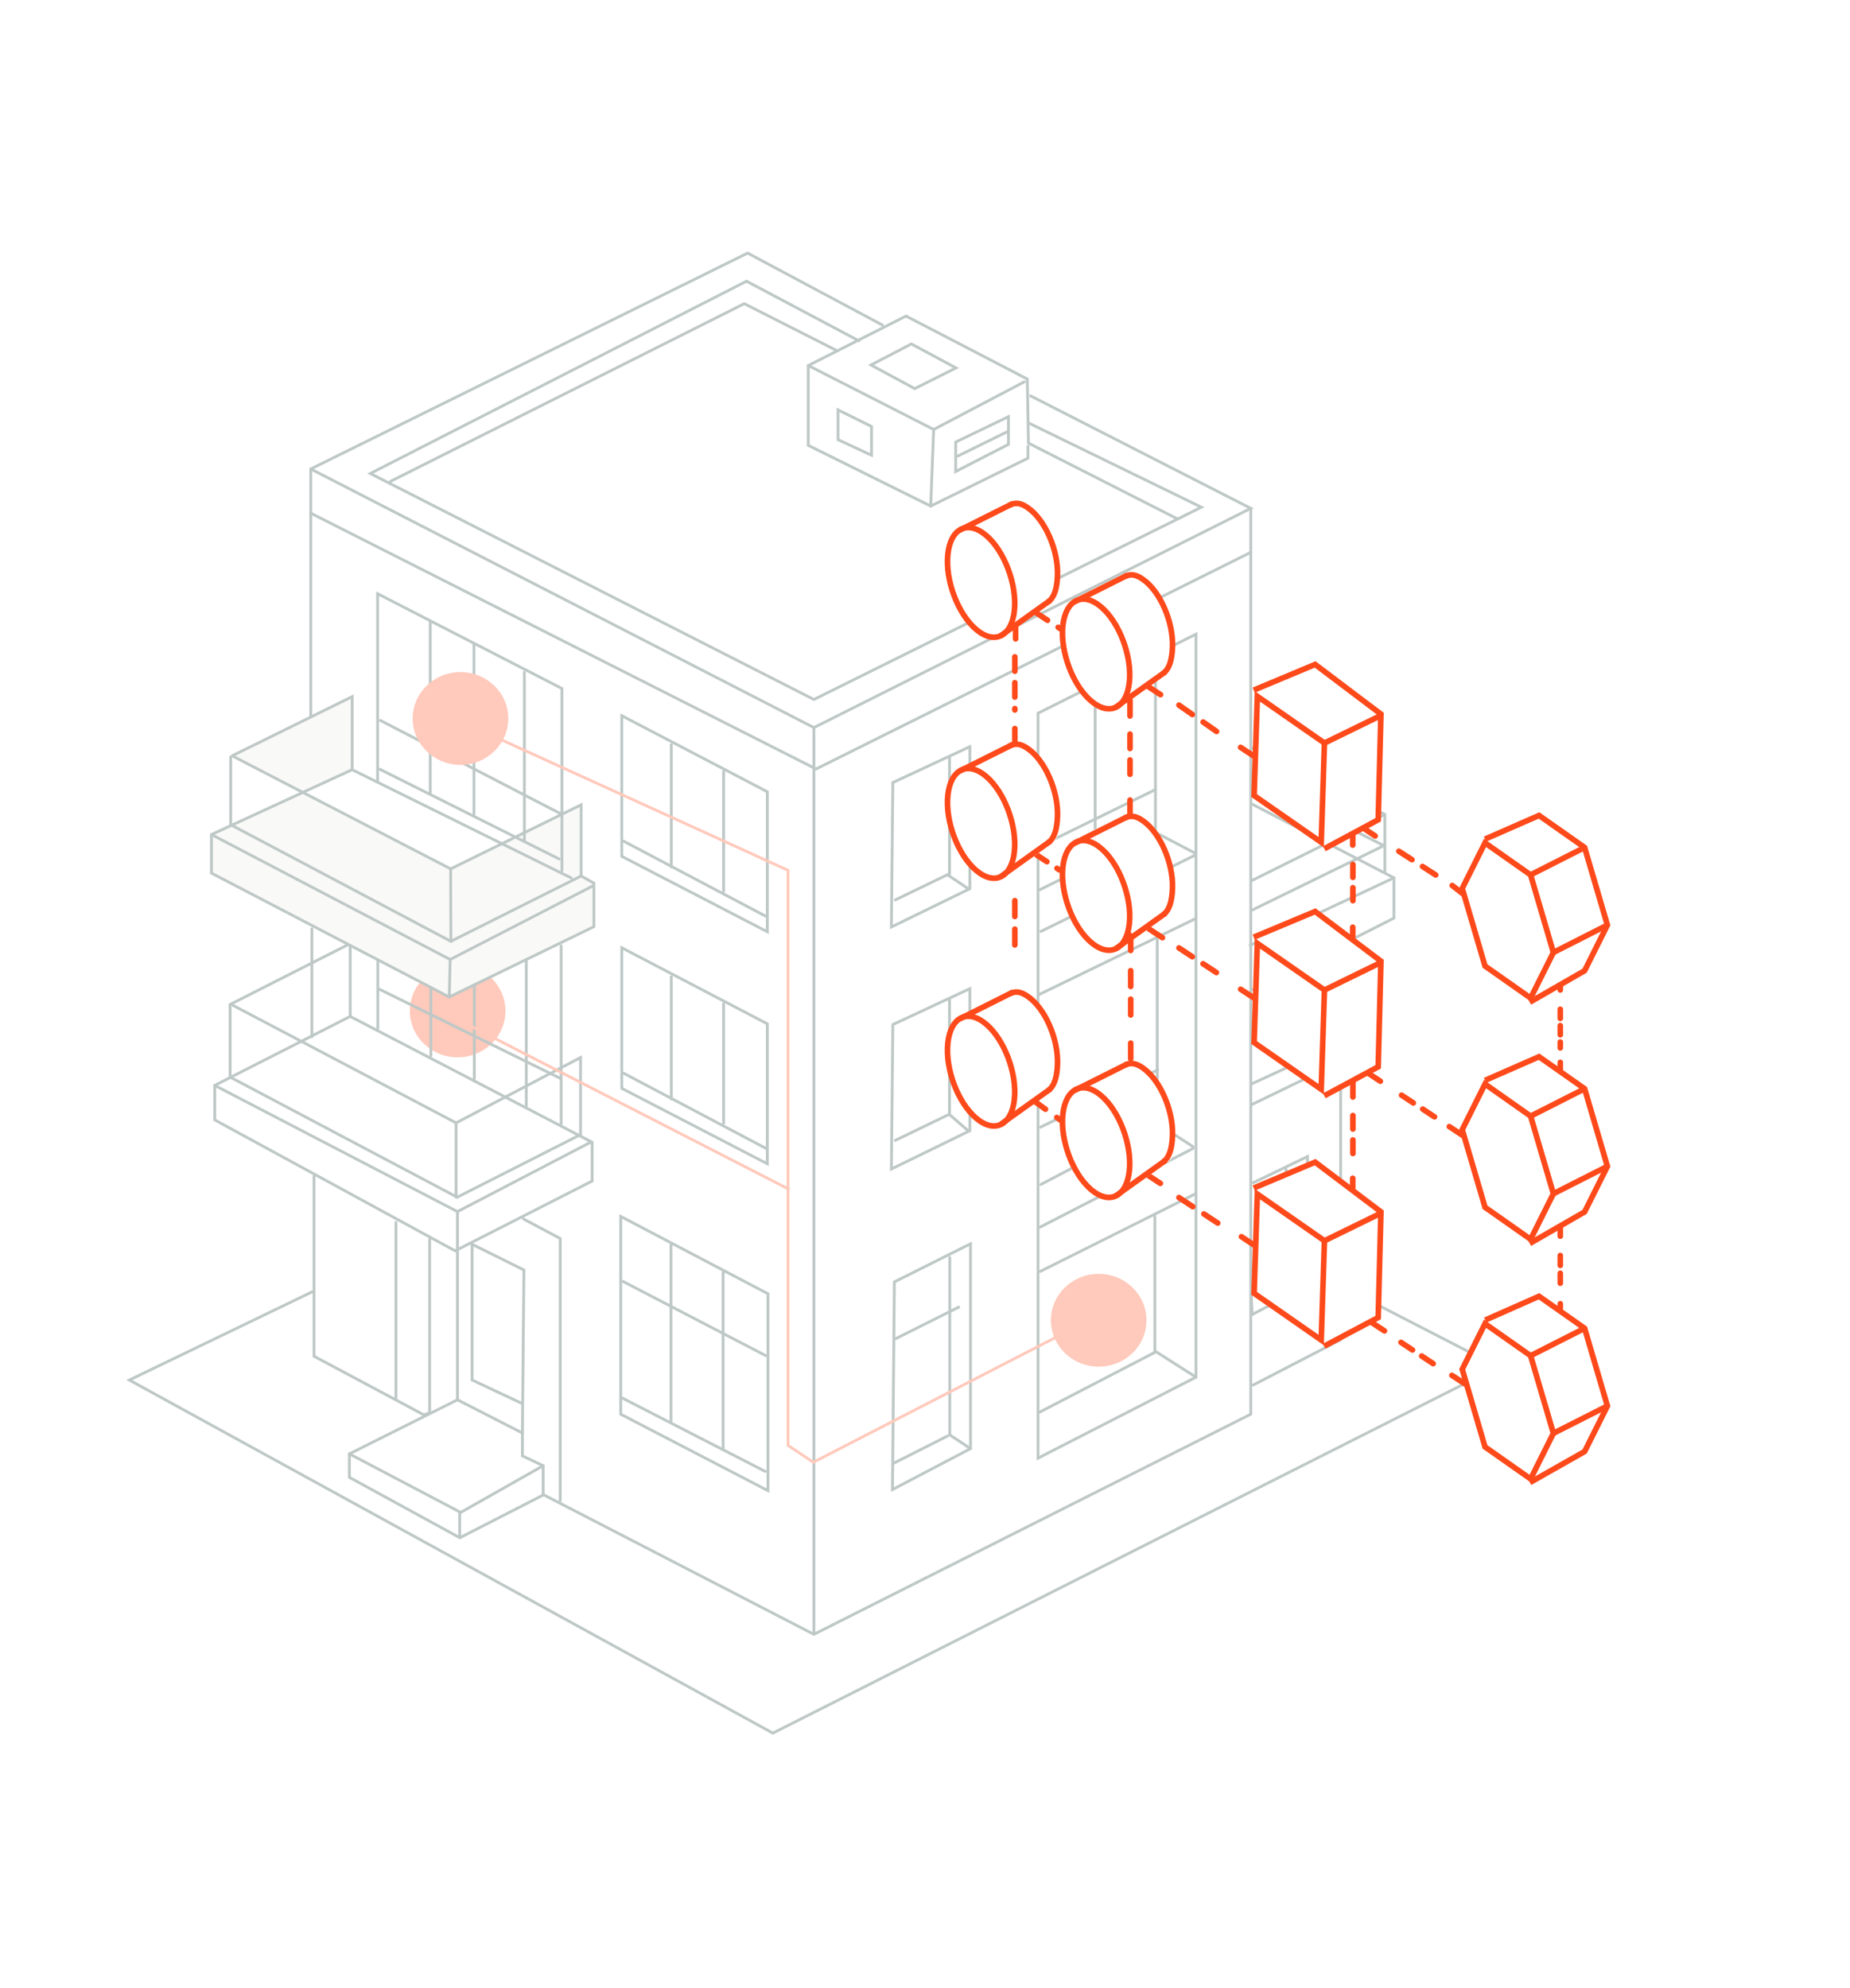 <svg width="658" height="707" viewBox="0 0 658 707" fill="none" xmlns="http://www.w3.org/2000/svg">
<g opacity="0.3">
<g filter="url(#filter0_f_1879_4810)">
<ellipse cx="162.777" cy="359.5" rx="17" ry="16.5" fill="#FE4A1B"/>
</g>
<path d="M110.931 368.701V330.32" stroke="#244640" stroke-miterlimit="10" stroke-linecap="round"/>
<path d="M110.526 279.917V166.774L265.917 90L313.848 115.591" stroke="#244640" stroke-miterlimit="10" stroke-linecap="round"/>
<path d="M366.585 140.789L444.875 180.778L289.484 258.743L110.526 166.773" stroke="#244640" stroke-miterlimit="10" stroke-linecap="round"/>
<path d="M365.787 150.385L427.303 180.371L289.483 248.749L131.701 168.379L265.524 100L305.46 121.185" stroke="#244640" stroke-miterlimit="10" stroke-linecap="round"/>
<path d="M297.87 124.795L264.715 107.992L138.887 171.179" stroke="#244640" stroke-miterlimit="10" stroke-linecap="round"/>
<path d="M418.512 184.373L365.788 157.579L365.383 134.786L322.247 112.398L287.485 129.987V158.377L331.026 179.967L365.633 162.926V158.734" stroke="#244640" stroke-miterlimit="10" stroke-linecap="round"/>
<path d="M364.289 135.796L332.085 152.73L287.485 129.984" stroke="#244640" stroke-miterlimit="10" stroke-linecap="round"/>
<path d="M331.026 179.969L332.085 152.734" stroke="#244640" stroke-miterlimit="10" stroke-linecap="round"/>
<path d="M309.779 129.795L325.352 138.191L340.02 130.843L324.15 122.305L309.779 129.795Z" stroke="#244640" stroke-miterlimit="10" stroke-linecap="round"/>
<path d="M298.073 156.352V145.766L309.97 151.66V161.89L298.073 156.352Z" stroke="#244640" stroke-miterlimit="10" stroke-linecap="round"/>
<path d="M339.913 157.199V167.666L358.674 158.032V148.172L339.913 157.199Z" stroke="#244640" stroke-miterlimit="10" stroke-linecap="round"/>
<path d="M340.639 162.195L358.091 153.609" stroke="#244640" stroke-miterlimit="10" stroke-linecap="round"/>
<path d="M110.49 182.469L290.257 273.462L444.922 196.39" stroke="#244640" stroke-miterlimit="10" stroke-linecap="round"/>
<path d="M444.874 180.773V502.899L289.483 581.185L193.36 531.563L163.548 546.841L124.278 525.37V517.01L162.715 497.778V430.864L210.325 406.059V406.047L124.552 361.449L76.371 385.981V398.247L112.667 418.015L161.871 444.809L210.61 419.992V406.214" stroke="#244640" stroke-miterlimit="10" stroke-linecap="round"/>
<path d="M111.05 459.384L46 490.763L274.887 616.315L532.777 486.059L477.899 457.812" stroke="#244640" stroke-miterlimit="10" stroke-linecap="round"/>
<path d="M445.731 492.533L476.829 476.421V336.508" stroke="#244640" stroke-miterlimit="10" stroke-linecap="round"/>
<path d="M445.732 351.888L495.78 326.488V312.173L445.125 285.844" stroke="#244640" stroke-miterlimit="10" stroke-linecap="round"/>
<path d="M445.374 266.016L492.555 289.63V310.137" stroke="#244640" stroke-miterlimit="10" stroke-linecap="round"/>
<path d="M445.731 277.102L492.139 300.692C492.139 300.692 492.163 300.74 492.139 300.752L445.374 323.628" stroke="#244640" stroke-miterlimit="10" stroke-linecap="round"/>
<path d="M445.018 313.247L492.556 289.633" stroke="#244640" stroke-miterlimit="10" stroke-linecap="round"/>
<path d="M444.66 336.144L495.779 312.172" stroke="#244640" stroke-miterlimit="10" stroke-linecap="round"/>
<path d="M464.671 344.016V383.385L445.208 392.805" stroke="#244640" stroke-miterlimit="10" stroke-linecap="round"/>
<path d="M445.018 385.529L464.314 376.586" stroke="#244640" stroke-miterlimit="10" stroke-linecap="round"/>
<path d="M445.731 420.601L465.027 411.289V457.101L445.374 467.473L445.018 460.316L457.521 453.874L457.426 415.886" stroke="#244640" stroke-miterlimit="10" stroke-linecap="round"/>
<path d="M458.342 454.289L463.802 456.766" stroke="#244640" stroke-miterlimit="10" stroke-linecap="round"/>
<path d="M369.201 518.529V253.624L425.388 225.508V489.734L369.201 518.529Z" stroke="#244640" stroke-miterlimit="10" stroke-linecap="round"/>
<path d="M318.107 455.864L345.183 442.312V515.145L317.429 529.709L318.107 455.864Z" stroke="#244640" stroke-miterlimit="10" stroke-linecap="round"/>
<path d="M337.807 447.203V510.259L345.182 515.141" stroke="#244640" stroke-miterlimit="10" stroke-linecap="round"/>
<path d="M337.046 510.641L317.773 520.382" stroke="#244640" stroke-miterlimit="10" stroke-linecap="round"/>
<path d="M318.595 476.034L340.984 464.828" stroke="#244640" stroke-miterlimit="10" stroke-linecap="round"/>
<path d="M317.559 364.348L344.945 351.594V402.098L317.048 415.709L317.559 364.348Z" stroke="#244640" stroke-miterlimit="10" stroke-linecap="round"/>
<path d="M318.428 405.531L337.712 396.218V355.562" stroke="#244640" stroke-miterlimit="10" stroke-linecap="round"/>
<path d="M344.147 401.928L338.068 396.664" stroke="#244640" stroke-miterlimit="10" stroke-linecap="round"/>
<path d="M317.559 278.285L344.945 265.531V316.035L317.048 329.647L317.559 278.285Z" stroke="#244640" stroke-miterlimit="10" stroke-linecap="round"/>
<path d="M318.428 320.016L337.712 310.703V269.5" stroke="#244640" stroke-miterlimit="10" stroke-linecap="round"/>
<path d="M344.148 315.878L337.308 311.281" stroke="#244640" stroke-miterlimit="10" stroke-linecap="round"/>
<path d="M111.691 418.258V482.302L150.783 503.154L152.805 502.415V440.777" stroke="#244640" stroke-miterlimit="10" stroke-linecap="round"/>
<path d="M140.826 434.68V497.056" stroke="#244640" stroke-miterlimit="10" stroke-linecap="round"/>
<path d="M162.716 497.781L185.807 509.606V517.728L193.183 521.229V531.566" stroke="#244640" stroke-miterlimit="10" stroke-linecap="round"/>
<path d="M124.278 517.023L163.87 537.84L193.182 521.227" stroke="#244640" stroke-miterlimit="10" stroke-linecap="round"/>
<path d="M163.501 546.108V537.844" stroke="#244640" stroke-miterlimit="10" stroke-linecap="round"/>
<path d="M185.473 498.998L167.914 490.745V442.587C167.914 442.587 167.962 442.504 168.009 442.528L186.342 451.626L185.806 509.608" stroke="#244640" stroke-miterlimit="10" stroke-linecap="round"/>
<path d="M186.188 433.484L199.262 440.427V533.635" stroke="#244640" stroke-miterlimit="10" stroke-linecap="round"/>
<path d="M124.564 361.456V336.603C124.564 336.114 124.052 335.793 123.612 336.019L81.844 357.193V383.022L162.62 425.738L206.482 403.481V376.068L162.228 399.313L82.938 357.55" stroke="#244640" stroke-miterlimit="10" stroke-linecap="round"/>
<path d="M125.253 273.707V247.734L82.652 268.729C82.652 268.729 82.617 268.801 82.652 268.824L160.288 308.98L206.696 286.199V311.516L211.241 314.053V329.534L159.777 354.542L75.205 310.492V296.774L125.241 273.707H125.253Z" fill="#EBECE5" stroke="#244640" stroke-miterlimit="10" stroke-linecap="round"/>
<path d="M82.046 269.188V293.278L160.372 334.744L206.697 311.51" stroke="#244640" stroke-miterlimit="10" stroke-linecap="round"/>
<path d="M210.849 315.041L160.111 341.216L75.218 296.773" stroke="#244640" stroke-miterlimit="10" stroke-linecap="round"/>
<path d="M125.254 273.711L203.175 312.211" stroke="#244640" stroke-miterlimit="10" stroke-linecap="round"/>
<path d="M199.868 309.664V244.846L134.307 211.133V277.951" stroke="#244640" stroke-miterlimit="10" stroke-linecap="round"/>
<path d="M135.307 256.203L199.666 289.511" stroke="#244640" stroke-miterlimit="10" stroke-linecap="round"/>
<path d="M186.509 239.055V298.693" stroke="#244640" stroke-miterlimit="10" stroke-linecap="round"/>
<path d="M168.58 229.281V290.122" stroke="#244640" stroke-miterlimit="10" stroke-linecap="round"/>
<path d="M153.032 220.906V282.33" stroke="#244640" stroke-miterlimit="10" stroke-linecap="round"/>
<path d="M135.104 273.555L198.868 305.47" stroke="#244640" stroke-miterlimit="10" stroke-linecap="round"/>
<path d="M134.378 365.64V341.633" stroke="#244640" stroke-miterlimit="10" stroke-linecap="round"/>
<path d="M153.27 375.393V351.195" stroke="#244640" stroke-miterlimit="10" stroke-linecap="round"/>
<path d="M168.711 383.533V350.594" stroke="#244640" stroke-miterlimit="10" stroke-linecap="round"/>
<path d="M187.198 393.292V341.633" stroke="#244640" stroke-miterlimit="10" stroke-linecap="round"/>
<path d="M199.595 399.61V336.352" stroke="#244640" stroke-miterlimit="10" stroke-linecap="round"/>
<path d="M134.985 351.805L199.393 383.529" stroke="#244640" stroke-miterlimit="10" stroke-linecap="round"/>
<path d="M162.216 399.312V425.737" stroke="#244640" stroke-miterlimit="10" stroke-linecap="round"/>
<path d="M162.715 430.868L76.371 385.984" stroke="#244640" stroke-miterlimit="10" stroke-linecap="round"/>
<path d="M160.276 308.984L160.372 334.742" stroke="#244640" stroke-miterlimit="10" stroke-linecap="round"/>
<path d="M160.11 341.219L159.789 354.532" stroke="#244640" stroke-miterlimit="10" stroke-linecap="round"/>
<path d="M289.483 258.742V581.189" stroke="#244640" stroke-miterlimit="10" stroke-linecap="round"/>
<path d="M410.97 232.891V296.03L369.784 316.429" stroke="#244640" stroke-miterlimit="10" stroke-linecap="round"/>
<path d="M370.213 331.237L425.198 304.038C425.436 303.919 425.436 303.585 425.198 303.466L410.958 296.023" stroke="#244640" stroke-miterlimit="10" stroke-linecap="round"/>
<path d="M389.521 244.703V306.33" stroke="#244640" stroke-miterlimit="10" stroke-linecap="round"/>
<path d="M369.784 300.958L410.97 280.773" stroke="#244640" stroke-miterlimit="10" stroke-linecap="round"/>
<path d="M369.784 353.568L389.223 344.137L425.126 326.727" stroke="#244640" stroke-miterlimit="10" stroke-linecap="round"/>
<path d="M370.213 421.21L411.612 399.525V334.242" stroke="#244640" stroke-miterlimit="10" stroke-linecap="round"/>
<path d="M369.784 436.452L424.079 408.538C424.436 408.36 424.46 407.847 424.127 407.633L411.612 399.523" stroke="#244640" stroke-miterlimit="10" stroke-linecap="round"/>
<path d="M369.999 452.126L425.067 424.594" stroke="#244640" stroke-miterlimit="10" stroke-linecap="round"/>
<path d="M369.784 502.166L411.184 480.695L425.388 489.734" stroke="#244640" stroke-miterlimit="10" stroke-linecap="round"/>
<path d="M410.756 432.594V480.692" stroke="#244640" stroke-miterlimit="10" stroke-linecap="round"/>
<path d="M370.082 400.833L411.779 380.445" stroke="#244640" stroke-miterlimit="10" stroke-linecap="round"/>
<path d="M220.771 432.57V502.902L273.139 530.089V460.079L220.771 432.57Z" stroke="#244640" stroke-miterlimit="10" stroke-linecap="round"/>
<path d="M221.579 455.688L272.329 482.065" stroke="#244640" stroke-miterlimit="10" stroke-linecap="round"/>
<path d="M221.413 497.195L272.163 523.251" stroke="#244640" stroke-miterlimit="10" stroke-linecap="round"/>
<path d="M238.65 442.656V505.343" stroke="#244640" stroke-miterlimit="10" stroke-linecap="round"/>
<path d="M257.197 452.438V515.112" stroke="#244640" stroke-miterlimit="10" stroke-linecap="round"/>
<path d="M221.15 337.039V387.031L272.912 413.849V364.083L221.15 337.039Z" stroke="#244640" stroke-miterlimit="10" stroke-linecap="round"/>
<path d="M238.769 347.352V390.83" stroke="#244640" stroke-miterlimit="10" stroke-linecap="round"/>
<path d="M221.841 381.664L272.353 408.339" stroke="#244640" stroke-miterlimit="10" stroke-linecap="round"/>
<path d="M257.363 356.938V399.451" stroke="#244640" stroke-miterlimit="10" stroke-linecap="round"/>
<path d="M221.15 254.516V304.519L272.912 331.337V281.56L221.15 254.516Z" stroke="#244640" stroke-miterlimit="10" stroke-linecap="round"/>
<path d="M238.769 264.844V308.322" stroke="#244640" stroke-miterlimit="10" stroke-linecap="round"/>
<path d="M221.841 299.148L272.353 325.824" stroke="#244640" stroke-miterlimit="10" stroke-linecap="round"/>
<path d="M257.363 274.43V316.931" stroke="#244640" stroke-miterlimit="10" stroke-linecap="round"/>
<g filter="url(#filter1_f_1879_4810)">
<ellipse cx="390.777" cy="469.5" rx="17" ry="16.5" fill="#FE4A1B"/>
</g>
<g filter="url(#filter2_f_1879_4810)">
<ellipse cx="163.777" cy="255.5" rx="17" ry="16.5" fill="#FE4A1B"/>
</g>
<g filter="url(#filter3_f_1879_4810)">
<path d="M162.777 256L280.277 309.5V514L289.277 520L388.277 469" stroke="#FE4A1B"/>
</g>
<g filter="url(#filter4_f_1879_4810)">
<path d="M163.777 363L280.777 423" stroke="#FE4A1B"/>
</g>
</g>
<path d="M360.954 307.406V313.033" stroke="white" stroke-width="2" stroke-miterlimit="10" stroke-linecap="round"/>
<path d="M360.954 345.18V352.047" stroke="white" stroke-width="2" stroke-miterlimit="10" stroke-linecap="round"/>
<path d="M484.404 294.164L489.111 297.27" stroke="#FE4A1B" stroke-width="2" stroke-miterlimit="10" stroke-linecap="round"/>
<path d="M497.532 302.703L512.283 312.201" stroke="#FE4A1B" stroke-width="2" stroke-miterlimit="10" stroke-linecap="round" stroke-dasharray="5.57 4.45"/>
<path d="M516.518 314.891L520.466 317.951" stroke="#FE4A1B" stroke-width="2" stroke-miterlimit="10" stroke-linecap="round"/>
<path d="M408.064 243.938L412.771 247.021" stroke="#FE4A1B" stroke-width="2" stroke-miterlimit="10" stroke-linecap="round"/>
<path d="M419.326 250.75L436.494 262.768" stroke="#FE4A1B" stroke-width="2" stroke-miterlimit="10" stroke-linecap="round" stroke-dasharray="5.83 4.66"/>
<path d="M441.256 265.773L445.962 268.879" stroke="#FE4A1B" stroke-width="2" stroke-miterlimit="10" stroke-linecap="round"/>
<path d="M368.789 218.078L377.324 223.705" stroke="#FE4A1B" stroke-width="2" stroke-miterlimit="10" stroke-linecap="round" stroke-dasharray="4.54 4.54"/>
<path d="M486.271 381.406L490.955 384.49" stroke="#FE4A1B" stroke-width="2" stroke-miterlimit="10" stroke-linecap="round"/>
<path d="M498.5 389.461L511.719 398.148" stroke="#FE4A1B" stroke-width="2" stroke-miterlimit="10" stroke-linecap="round" stroke-dasharray="5.01 4.01"/>
<path d="M515.48 400.625L520.187 403.731" stroke="#FE4A1B" stroke-width="2" stroke-miterlimit="10" stroke-linecap="round"/>
<path d="M408.739 330.375L413.446 333.458" stroke="#FE4A1B" stroke-width="2" stroke-miterlimit="10" stroke-linecap="round"/>
<path d="M419.328 337.102L434.304 346.937" stroke="#FE4A1B" stroke-width="2" stroke-miterlimit="10" stroke-linecap="round" stroke-dasharray="5.69 4.55"/>
<path d="M441.257 351.789L445.963 354.873" stroke="#FE4A1B" stroke-width="2" stroke-miterlimit="10" stroke-linecap="round"/>
<path d="M368.788 304.078L376.828 309.367" stroke="#FE4A1B" stroke-width="2" stroke-miterlimit="10" stroke-linecap="round" stroke-dasharray="4.28 4.28"/>
<path d="M487.713 470.195L492.42 473.279" stroke="#FE4A1B" stroke-width="2" stroke-miterlimit="10" stroke-linecap="round"/>
<path d="M498.299 477.367L511.203 485.875" stroke="#FE4A1B" stroke-width="2" stroke-miterlimit="10" stroke-linecap="round" stroke-dasharray="4.9 3.92"/>
<path d="M516.402 489.086L521.109 492.169" stroke="#FE4A1B" stroke-width="2" stroke-miterlimit="10" stroke-linecap="round"/>
<path d="M407.995 417.711L412.702 420.817" stroke="#FE4A1B" stroke-width="2" stroke-miterlimit="10" stroke-linecap="round"/>
<path d="M419.325 425.867L434.864 436.085" stroke="#FE4A1B" stroke-width="2" stroke-miterlimit="10" stroke-linecap="round" stroke-dasharray="5.9 4.72"/>
<path d="M441.55 439.789L446.234 442.895" stroke="#FE4A1B" stroke-width="2" stroke-miterlimit="10" stroke-linecap="round"/>
<path d="M367.824 391.531L377.267 398.399" stroke="#FE4A1B" stroke-width="2" stroke-miterlimit="10" stroke-linecap="round" stroke-dasharray="4.98 4.98"/>
<path d="M361.224 221.562V227.189" stroke="#FE4A1B" stroke-width="2" stroke-miterlimit="10" stroke-linecap="round"/>
<path d="M360.954 233.586L360.954 252.471" stroke="#FE4A1B" stroke-width="2" stroke-miterlimit="10" stroke-linecap="round" stroke-dasharray="5.11 4.08"/>
<path d="M360.954 259.078V264.705" stroke="#FE4A1B" stroke-width="2" stroke-miterlimit="10" stroke-linecap="round"/>
<path d="M360.954 320.281V338.875" stroke="#FE4A1B" stroke-width="2" stroke-miterlimit="10" stroke-linecap="round" stroke-dasharray="5.63 4.5"/>
<path d="M401.914 248.992V254.619" stroke="#FE4A1B" stroke-width="2" stroke-miterlimit="10" stroke-linecap="round"/>
<path d="M401.914 261.055V277.124" stroke="#FE4A1B" stroke-width="2" stroke-miterlimit="10" stroke-linecap="round" stroke-dasharray="5.11 4.08"/>
<path d="M401.914 284.516V290.142" stroke="#FE4A1B" stroke-width="2" stroke-miterlimit="10" stroke-linecap="round"/>
<path d="M402.16 332.367V337.994" stroke="#FE4A1B" stroke-width="2" stroke-miterlimit="10" stroke-linecap="round"/>
<path d="M402.16 345.18V362.915" stroke="#FE4A1B" stroke-width="2" stroke-miterlimit="10" stroke-linecap="round" stroke-dasharray="5.63 4.5"/>
<path d="M402.16 370.938V376.564" stroke="#FE4A1B" stroke-width="2" stroke-miterlimit="10" stroke-linecap="round"/>
<path d="M481.134 297.102L481.134 300.535" stroke="#FE4A1B" stroke-width="2" stroke-miterlimit="10" stroke-linecap="round"/>
<path d="M481.187 307.406V321.9" stroke="#FE4A1B" stroke-width="2" stroke-miterlimit="10" stroke-linecap="round" stroke-dasharray="4.6 3.68"/>
<path d="M481.134 329.727L481.134 333.16" stroke="#FE4A1B" stroke-width="2" stroke-miterlimit="10" stroke-linecap="round"/>
<path d="M481.187 384.492V390.119" stroke="#FE4A1B" stroke-width="2" stroke-miterlimit="10" stroke-linecap="round"/>
<path d="M481.187 396.68V411.917" stroke="#FE4A1B" stroke-width="2" stroke-miterlimit="10" stroke-linecap="round" stroke-dasharray="4.83 3.86"/>
<path d="M481.134 419V422.434" stroke="#FE4A1B" stroke-width="2" stroke-miterlimit="10" stroke-linecap="round"/>
<path d="M554.955 350.32L554.955 352.037" stroke="#FE4A1B" stroke-width="2" stroke-miterlimit="10" stroke-linecap="round"/>
<path d="M554.955 358.906L554.955 372.641" stroke="#FE4A1B" stroke-width="2" stroke-miterlimit="10" stroke-linecap="round" stroke-dasharray="3.24 2.59"/>
<path d="M554.955 377.789L554.955 381.223" stroke="#FE4A1B" stroke-width="2" stroke-miterlimit="10" stroke-linecap="round"/>
<path d="M554.955 436.164L554.955 439.598" stroke="#FE4A1B" stroke-width="2" stroke-miterlimit="10" stroke-linecap="round"/>
<path d="M554.955 446.469V457.542" stroke="#FE4A1B" stroke-width="2" stroke-miterlimit="10" stroke-linecap="round" stroke-dasharray="3.52 2.81"/>
<path d="M554.955 463.633L554.955 465.35" stroke="#FE4A1B" stroke-width="2" stroke-miterlimit="10" stroke-linecap="round"/>
<path d="M445.918 422.479L467.762 413.273L491.16 430.941L490.192 468.527L470.96 478.722" fill="white"/>
<path d="M445.918 422.479L467.762 413.273L491.16 430.941L490.192 468.527L470.96 478.722" stroke="#FE4A1B" stroke-width="2" stroke-miterlimit="10"/>
<path d="M469.926 476.54L446.055 459.907L447.203 424.617L471.074 441.227L469.926 476.54Z" fill="white" stroke="#FE4A1B" stroke-width="2" stroke-miterlimit="10"/>
<path d="M471.072 441.231L491.34 431.328" stroke="#FE4A1B" stroke-width="2" stroke-miterlimit="10"/>
<path d="M445.918 333.27L467.762 324.133L491.16 341.8L490.192 379.364L471.028 389.672" fill="white"/>
<path d="M445.918 333.27L467.762 324.133L491.16 341.8L490.192 379.364L471.028 389.672" stroke="#FE4A1B" stroke-width="2" stroke-miterlimit="10"/>
<path d="M469.926 387.361L446.055 370.751L447.203 335.461L471.074 352.071L469.926 387.361Z" fill="white" stroke="#FE4A1B" stroke-width="2" stroke-miterlimit="10"/>
<path d="M471.072 352.075L491.34 342.172" stroke="#FE4A1B" stroke-width="2" stroke-miterlimit="10"/>
<path d="M445.918 245.419L467.762 236.281L491.16 253.949L490.192 291.512L471.028 301.82" fill="white"/>
<path d="M445.918 245.419L467.762 236.281L491.16 253.949L490.192 291.512L471.028 301.82" stroke="#FE4A1B" stroke-width="2" stroke-miterlimit="10"/>
<path d="M361.035 179L345.584 185.867L339.575 194.451L361.035 222.779L375.628 212.478V203.035L373.912 192.735L367.044 182.434L361.035 179Z" fill="white"/>
<path d="M469.926 299.525L446.055 282.915L447.203 247.625L471.074 264.235L469.926 299.525Z" fill="white" stroke="#FE4A1B" stroke-width="2" stroke-miterlimit="10"/>
<path d="M471.072 264.239L491.34 254.336" stroke="#FE4A1B" stroke-width="2" stroke-miterlimit="10"/>
<path d="M360.907 215.415C360.592 225.16 354.985 229.347 348.386 224.755C341.788 220.164 336.699 208.55 337.014 198.805C337.329 189.06 342.937 184.874 349.535 189.465C356.133 194.056 361.223 205.67 360.907 215.415Z" fill="white" stroke="#FE4A1B" stroke-width="2" stroke-miterlimit="10"/>
<path d="M359.128 179.625C361.11 178.635 362.956 178.725 365.614 180.593C371.717 184.847 376.423 195.605 376.13 204.607C375.973 209.244 374.982 212.507 372.797 214.038" fill="white"/>
<path d="M359.128 179.625C361.11 178.635 362.956 178.725 365.614 180.593C371.717 184.847 376.423 195.605 376.13 204.607C375.973 209.244 374.982 212.507 372.797 214.038" stroke="#FE4A1B" stroke-width="2" stroke-miterlimit="10"/>
<path d="M355.818 226.16L373.677 213.398" stroke="#FE4A1B" stroke-width="2" stroke-miterlimit="10"/>
<path d="M359.118 266.07L347.965 271.026C346.969 271.469 346.112 272.175 345.487 273.068L342.94 276.707C341.446 278.841 341.5 281.695 343.073 283.771L361.894 308.615L373.947 300.107C375.54 298.983 376.487 297.155 376.487 295.205V289.368C376.487 289.037 376.459 288.708 376.405 288.382L374.982 279.841C374.842 279.003 374.526 278.205 374.056 277.499L368.688 269.448C368.172 268.673 367.482 268.029 366.673 267.567L364.531 266.343C362.873 265.396 360.863 265.294 359.118 266.07Z" fill="white"/>
<path d="M359.118 353.632L347.965 358.589C346.969 359.032 346.112 359.738 345.487 360.631L342.94 364.269C341.446 366.403 341.5 369.257 343.073 371.333L361.894 396.177L373.947 387.669C375.54 386.545 376.487 384.717 376.487 382.767V376.93C376.487 376.6 376.459 376.27 376.405 375.944L374.982 367.403C374.842 366.566 374.526 365.768 374.056 365.061L368.688 357.011C368.172 356.236 367.482 355.591 366.673 355.129L364.531 353.906C362.873 352.958 360.863 352.857 359.118 353.632Z" fill="white"/>
<path d="M360.254 179.047L341.202 188.59" stroke="#FE4A1B" stroke-width="2" stroke-miterlimit="10"/>
<path d="M360.907 301.102C360.592 310.848 354.985 315.034 348.386 310.443C341.788 305.851 336.699 294.238 337.014 284.493C337.329 274.747 342.937 270.561 349.535 275.152C356.133 279.744 361.223 291.357 360.907 301.102Z" fill="white" stroke="#FE4A1B" stroke-width="2" stroke-miterlimit="10"/>
<path d="M359.128 265.274C361.11 264.283 362.956 264.373 365.614 266.241C371.717 270.495 376.423 281.253 376.13 290.256C375.973 294.892 374.982 298.156 372.797 299.686" fill="white"/>
<path d="M359.128 265.274C361.11 264.283 362.956 264.373 365.614 266.241C371.717 270.495 376.423 281.253 376.13 290.256C375.973 294.892 374.982 298.156 372.797 299.686" stroke="#FE4A1B" stroke-width="2" stroke-miterlimit="10"/>
<path d="M355.818 311.808L373.677 299.047" stroke="#FE4A1B" stroke-width="2" stroke-miterlimit="10"/>
<path d="M360.254 264.711L341.202 274.254" stroke="#FE4A1B" stroke-width="2" stroke-miterlimit="10"/>
<path d="M360.907 389.212C360.592 398.957 354.985 403.143 348.386 398.552C341.788 393.961 336.699 382.347 337.014 372.602C337.329 362.857 342.937 358.67 349.535 363.262C356.133 367.853 361.223 379.466 360.907 389.212Z" fill="white" stroke="#FE4A1B" stroke-width="2" stroke-miterlimit="10"/>
<path d="M359.128 353.406C361.11 352.416 362.956 352.506 365.614 354.374C371.717 358.628 376.423 369.386 376.13 378.389C375.973 383.025 374.982 386.289 372.797 387.819" fill="white"/>
<path d="M359.128 353.406C361.11 352.416 362.956 352.506 365.614 354.374C371.717 358.628 376.423 369.386 376.13 378.389C375.973 383.025 374.982 386.289 372.797 387.819" stroke="#FE4A1B" stroke-width="2" stroke-miterlimit="10"/>
<path d="M355.818 399.918L373.677 387.18" stroke="#FE4A1B" stroke-width="2" stroke-miterlimit="10"/>
<path d="M360.254 352.82L341.202 362.386" stroke="#FE4A1B" stroke-width="2" stroke-miterlimit="10"/>
<path d="M400.322 204.265L389.169 209.222C388.173 209.665 387.316 210.371 386.691 211.264L384.144 214.902C382.65 217.036 382.704 219.89 384.277 221.966L403.098 246.81L415.151 238.302C416.744 237.178 417.691 235.35 417.691 233.4V227.563C417.691 227.233 417.664 226.903 417.609 226.577L416.186 218.036C416.046 217.199 415.731 216.401 415.26 215.694L409.892 207.643C409.376 206.868 408.686 206.224 407.877 205.762L405.736 204.538C404.077 203.591 402.067 203.489 400.322 204.265Z" fill="white"/>
<path d="M400.322 379.382L389.169 384.339C388.173 384.782 387.316 385.488 386.691 386.381L384.144 390.019C382.65 392.153 382.704 395.007 384.277 397.083L403.098 421.927L415.151 413.419C416.744 412.295 417.691 410.467 417.691 408.517V402.68C417.691 402.35 417.664 402.02 417.609 401.694L416.186 393.153C416.046 392.316 415.731 391.518 415.26 390.811L409.892 382.761C409.376 381.986 408.686 381.341 407.877 380.879L405.736 379.656C404.077 378.708 402.067 378.607 400.322 379.382Z" fill="white"/>
<path d="M400.322 290.109L389.169 295.065C388.173 295.508 387.316 296.214 386.691 297.108L384.144 300.746C382.65 302.88 382.704 305.734 384.277 307.81L403.098 332.654L415.151 324.146C416.744 323.022 417.691 321.194 417.691 319.244V313.407C417.691 313.077 417.664 312.747 417.609 312.421L416.186 303.88C416.046 303.043 415.731 302.244 415.26 301.538L409.892 293.487C409.376 292.712 408.686 292.068 407.877 291.606L405.736 290.382C404.077 289.435 402.067 289.333 400.322 290.109Z" fill="white"/>
<path d="M401.803 414.618C401.488 424.363 395.88 428.55 389.282 423.958C382.684 419.367 377.594 407.754 377.909 398.008C378.225 388.263 383.832 384.077 390.43 388.668C397.029 393.259 402.118 404.873 401.803 414.618Z" fill="white" stroke="#FE4A1B" stroke-width="2" stroke-miterlimit="10"/>
<path d="M400.023 378.821C402.005 377.83 403.852 377.92 406.509 379.788C412.612 384.042 417.319 394.8 417.026 403.803C416.868 408.439 415.877 411.703 413.693 413.233" fill="white"/>
<path d="M400.023 378.821C402.005 377.83 403.852 377.92 406.509 379.788C412.612 384.042 417.319 394.8 417.026 403.803C416.868 408.439 415.877 411.703 413.693 413.233" stroke="#FE4A1B" stroke-width="2" stroke-miterlimit="10"/>
<path d="M396.737 425.363L414.596 412.602" stroke="#FE4A1B" stroke-width="2" stroke-miterlimit="10"/>
<path d="M401.172 378.25L382.12 387.793" stroke="#FE4A1B" stroke-width="2" stroke-miterlimit="10"/>
<path d="M401.803 240.852C401.488 250.598 395.88 254.784 389.282 250.193C382.684 245.601 377.594 233.988 377.909 224.243C378.225 214.497 383.832 210.311 390.43 214.902C397.029 219.494 402.118 231.107 401.803 240.852Z" fill="white" stroke="#FE4A1B" stroke-width="2" stroke-miterlimit="10"/>
<path d="M400.023 205.047C402.005 204.057 403.852 204.147 406.509 206.015C412.612 210.269 417.319 221.027 417.026 230.029C416.868 234.666 415.877 237.929 413.693 239.46" fill="white"/>
<path d="M400.023 205.047C402.005 204.057 403.852 204.147 406.509 206.015C412.612 210.269 417.319 221.027 417.026 230.029C416.868 234.666 415.877 237.929 413.693 239.46" stroke="#FE4A1B" stroke-width="2" stroke-miterlimit="10"/>
<path d="M396.737 251.567L414.596 238.828" stroke="#FE4A1B" stroke-width="2" stroke-miterlimit="10"/>
<path d="M401.172 204.461L382.12 214.026" stroke="#FE4A1B" stroke-width="2" stroke-miterlimit="10"/>
<path d="M401.803 326.712C401.488 336.457 395.88 340.643 389.282 336.052C382.684 331.461 377.594 319.847 377.909 310.102C378.225 300.357 383.832 296.17 390.43 300.762C397.029 305.353 402.118 316.966 401.803 326.712Z" fill="white" stroke="#FE4A1B" stroke-width="2" stroke-miterlimit="10"/>
<path d="M400.023 290.907C402.005 289.916 403.852 290.006 406.509 291.874C412.612 296.128 417.319 306.886 417.026 315.889C416.868 320.525 415.877 323.789 413.693 325.319" fill="white"/>
<path d="M400.023 290.907C402.005 289.916 403.852 290.006 406.509 291.874C412.612 296.128 417.319 306.886 417.026 315.889C416.868 320.525 415.877 323.789 413.693 325.319" stroke="#FE4A1B" stroke-width="2" stroke-miterlimit="10"/>
<path d="M396.737 337.449L414.596 324.688" stroke="#FE4A1B" stroke-width="2" stroke-miterlimit="10"/>
<path d="M401.172 290.344L382.12 299.886" stroke="#FE4A1B" stroke-width="2" stroke-miterlimit="10"/>
<path d="M544.083 442.198L563.607 430.967L571.714 414.763L563.607 387.17L547.393 375.781L528.184 384.199" fill="white"/>
<path d="M544.083 442.198L563.607 430.967L571.714 414.763L563.607 387.17L547.393 375.781L528.184 384.199" stroke="#FE4A1B" stroke-width="2" stroke-miterlimit="10"/>
<path d="M544.398 396.911L528.183 385.5L520.076 401.727L528.183 429.32L544.398 440.708L552.505 424.504L544.398 396.911Z" fill="white" stroke="#FE4A1B" stroke-width="2" stroke-miterlimit="10"/>
<path d="M544.396 396.917L563.606 387.172" stroke="#FE4A1B" stroke-width="2" stroke-miterlimit="10"/>
<path d="M552.504 424.503L571.713 414.758" stroke="#FE4A1B" stroke-width="2" stroke-miterlimit="10"/>
<path d="M544.083 356.401L563.607 345.193L571.714 328.966L563.607 301.373L547.393 289.984L528.184 298.402" fill="white"/>
<path d="M544.083 356.401L563.607 345.193L571.714 328.966L563.607 301.373L547.393 289.984L528.184 298.402" stroke="#FE4A1B" stroke-width="2" stroke-miterlimit="10"/>
<path d="M544.398 311.123L528.183 299.734L520.076 315.939L528.183 343.532L544.398 354.92L552.505 338.716L544.398 311.123Z" fill="white" stroke="#FE4A1B" stroke-width="2" stroke-miterlimit="10"/>
<path d="M544.396 311.113L563.606 301.367" stroke="#FE4A1B" stroke-width="2" stroke-miterlimit="10"/>
<path d="M552.504 338.706L571.713 328.961" stroke="#FE4A1B" stroke-width="2" stroke-miterlimit="10"/>
<path d="M544.151 527.205L563.608 516.177L571.715 499.973L563.608 472.357L547.394 460.969L528.274 469.431" fill="white"/>
<path d="M544.151 527.205L563.608 516.177L571.715 499.973L563.608 472.357L547.394 460.969L528.274 469.431" stroke="#FE4A1B" stroke-width="2" stroke-miterlimit="10"/>
<path d="M544.398 482.107L528.183 470.719L520.076 486.923L528.183 514.539L544.398 525.927L552.505 509.7L544.398 482.107Z" fill="white" stroke="#FE4A1B" stroke-width="2" stroke-miterlimit="10"/>
<path d="M544.396 482.105L563.606 472.359" stroke="#FE4A1B" stroke-width="2" stroke-miterlimit="10"/>
<path d="M552.504 509.699L571.713 499.977" stroke="#FE4A1B" stroke-width="2" stroke-miterlimit="10"/>
<defs>
<filter id="filter0_f_1879_4810" x="134.649" y="331.871" width="56.258" height="55.258" filterUnits="userSpaceOnUse" color-interpolation-filters="sRGB">
<feFlood flood-opacity="0" result="BackgroundImageFix"/>
<feBlend mode="normal" in="SourceGraphic" in2="BackgroundImageFix" result="shape"/>
<feGaussianBlur stdDeviation="5.564" result="effect1_foregroundBlur_1879_4810"/>
</filter>
<filter id="filter1_f_1879_4810" x="362.649" y="441.871" width="56.258" height="55.258" filterUnits="userSpaceOnUse" color-interpolation-filters="sRGB">
<feFlood flood-opacity="0" result="BackgroundImageFix"/>
<feBlend mode="normal" in="SourceGraphic" in2="BackgroundImageFix" result="shape"/>
<feGaussianBlur stdDeviation="5.564" result="effect1_foregroundBlur_1879_4810"/>
</filter>
<filter id="filter2_f_1879_4810" x="135.649" y="227.871" width="56.258" height="55.258" filterUnits="userSpaceOnUse" color-interpolation-filters="sRGB">
<feFlood flood-opacity="0" result="BackgroundImageFix"/>
<feBlend mode="normal" in="SourceGraphic" in2="BackgroundImageFix" result="shape"/>
<feGaussianBlur stdDeviation="5.564" result="effect1_foregroundBlur_1879_4810"/>
</filter>
<filter id="filter3_f_1879_4810" x="159.57" y="252.547" width="231.936" height="271.031" filterUnits="userSpaceOnUse" color-interpolation-filters="sRGB">
<feFlood flood-opacity="0" result="BackgroundImageFix"/>
<feBlend mode="normal" in="SourceGraphic" in2="BackgroundImageFix" result="shape"/>
<feGaussianBlur stdDeviation="1.5" result="effect1_foregroundBlur_1879_4810"/>
</filter>
<filter id="filter4_f_1879_4810" x="160.549" y="359.555" width="123.457" height="66.891" filterUnits="userSpaceOnUse" color-interpolation-filters="sRGB">
<feFlood flood-opacity="0" result="BackgroundImageFix"/>
<feBlend mode="normal" in="SourceGraphic" in2="BackgroundImageFix" result="shape"/>
<feGaussianBlur stdDeviation="1.5" result="effect1_foregroundBlur_1879_4810"/>
</filter>
</defs>
</svg>
